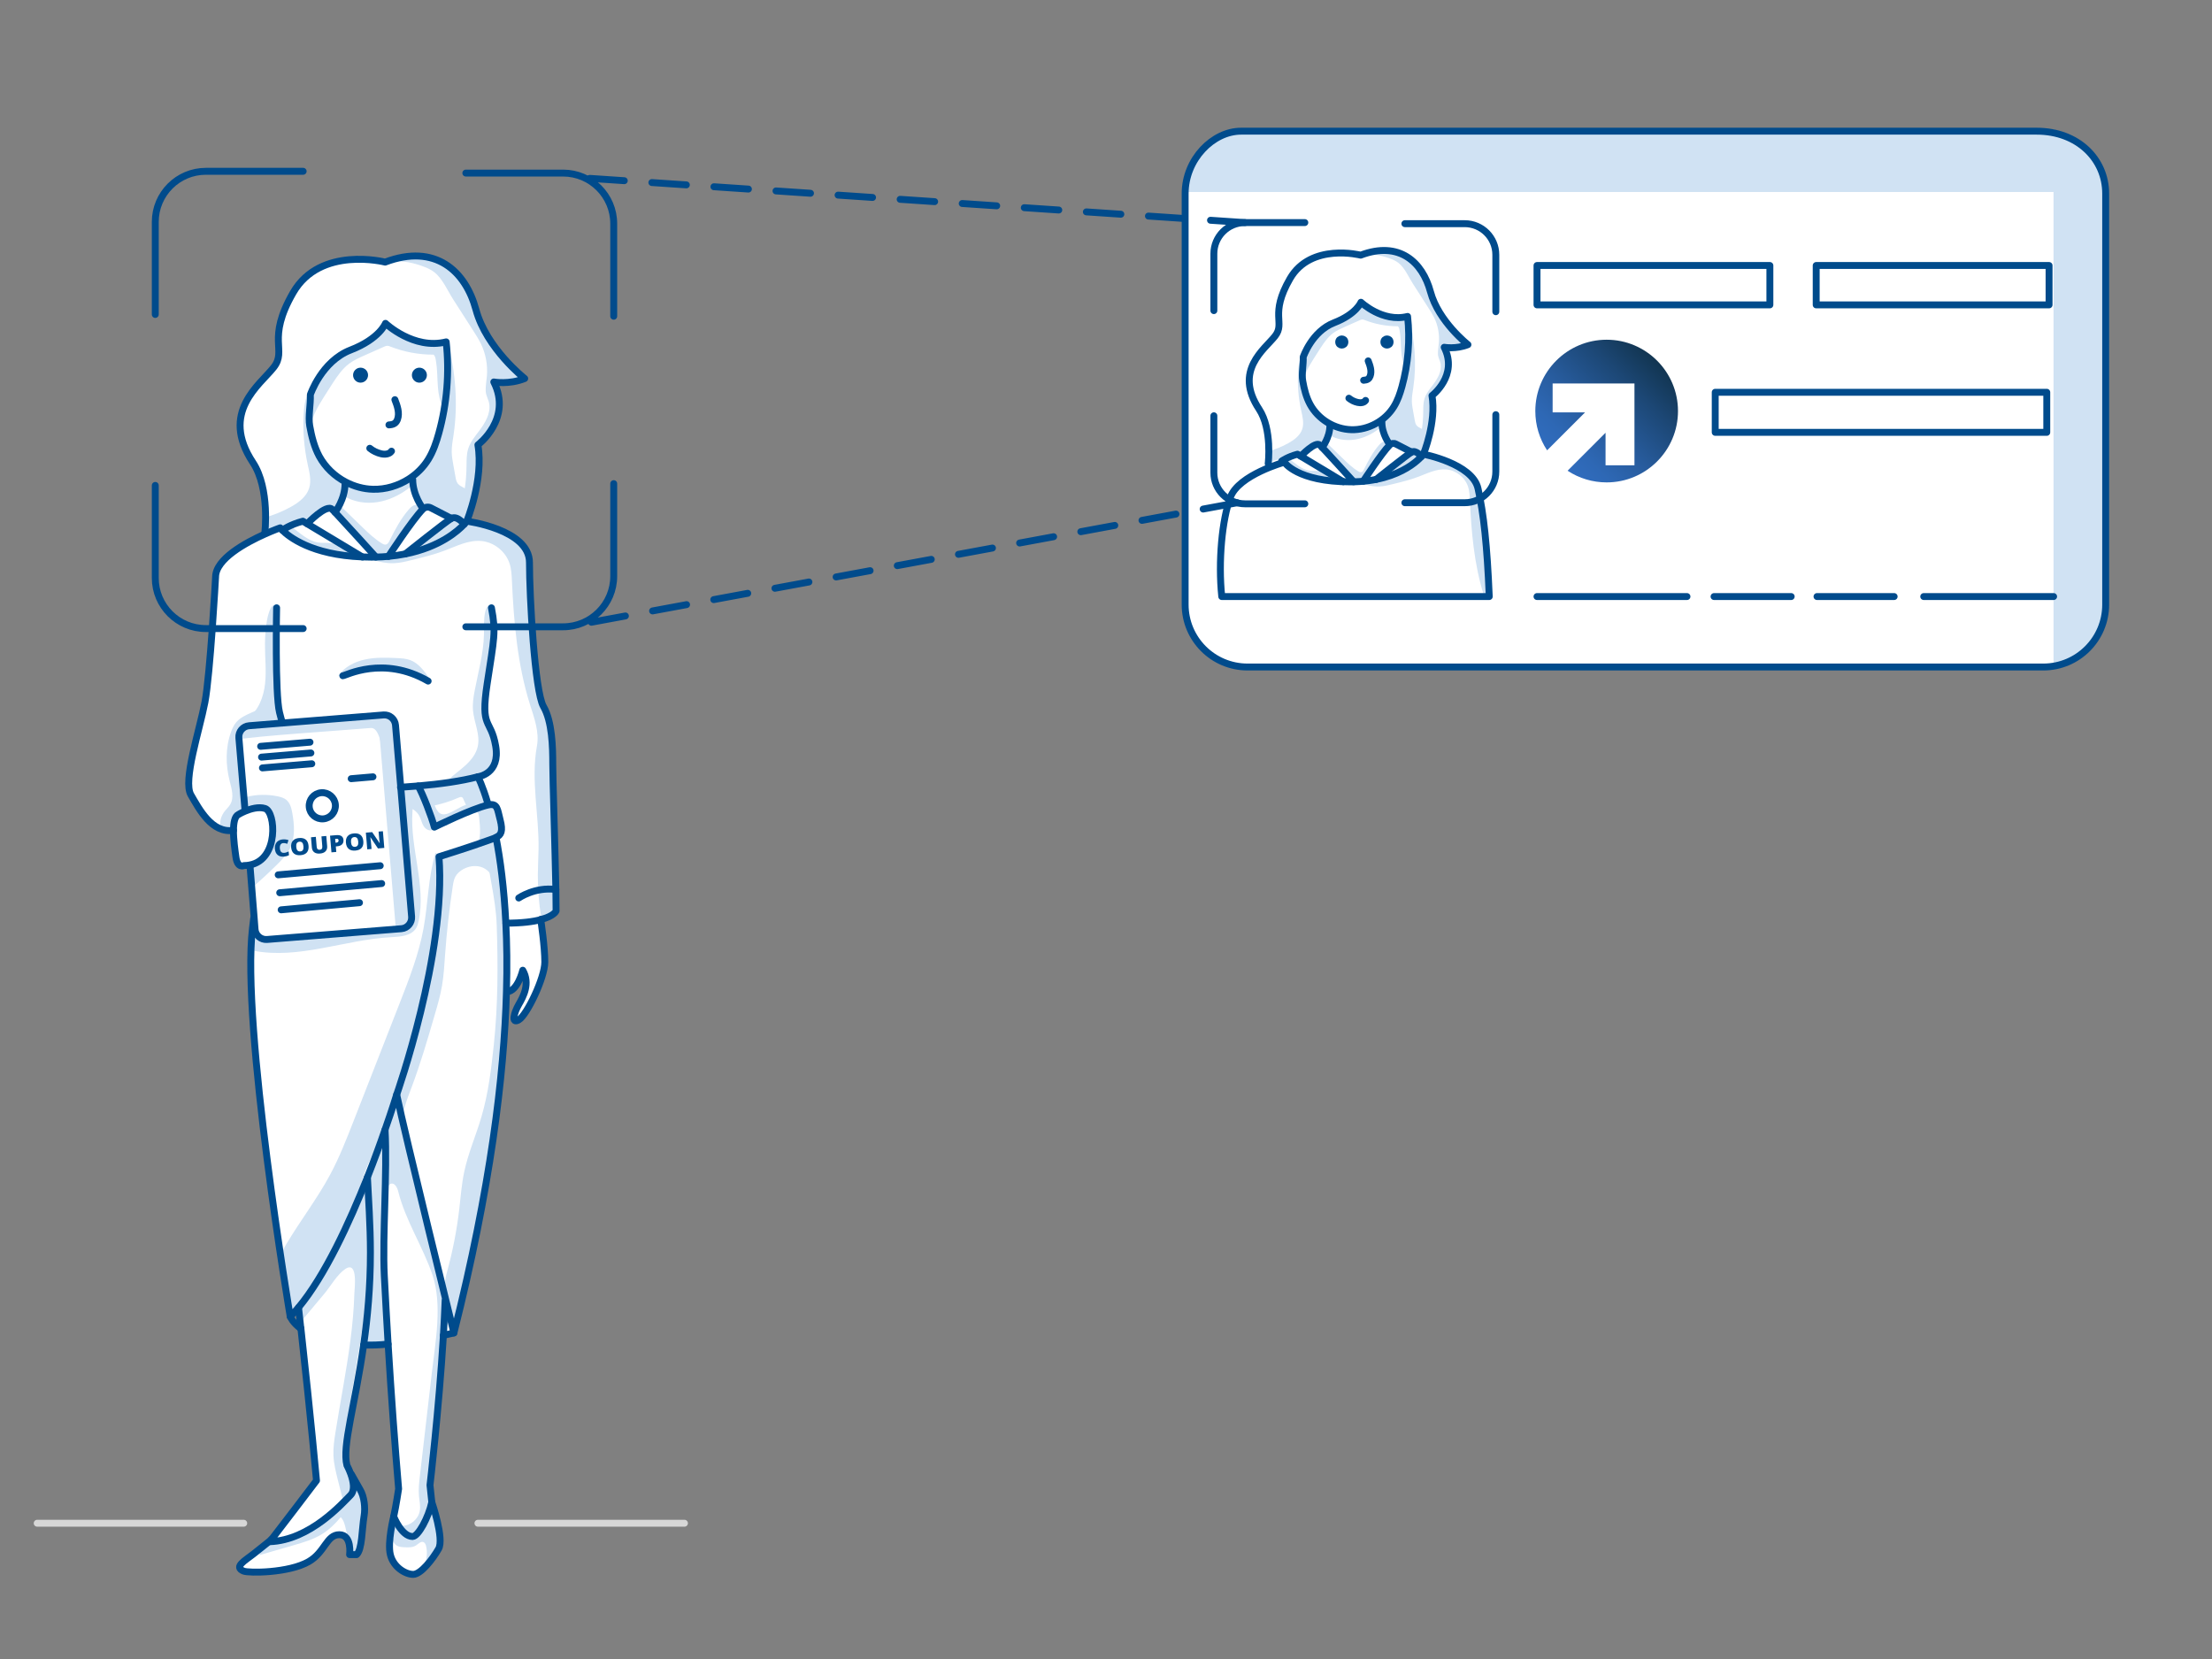<?xml version="1.0" encoding="utf-8"?>
<!-- Generator: Adobe Illustrator 26.1.0, SVG Export Plug-In . SVG Version: 6.00 Build 0)  -->
<svg version="1.1" id="Umsetzung" xmlns="http://www.w3.org/2000/svg" xmlns:xlink="http://www.w3.org/1999/xlink" x="0px" y="0px"
	 width="320px" height="240px" viewBox="0 0 320 240" style="enable-background:new 0 0 320 240;" xml:space="preserve">
<rect x="0" y="0" width="320" height="240" fill="#808080" stroke="none"/>
<style type="text/css">
	.st0{fill:#FFFFFF;}
	.st1{fill:#FFFFFF;stroke:#004B8C;stroke-linecap:round;stroke-linejoin:round;stroke-miterlimit:10;}
	.st2{fill:#123551;}
	.st3{fill:#306CBD;}
	.st4{fill:url(#SVGID_1_);}
	.st5{fill:#404040;}
	.st6{fill:#FFFFFF;stroke:#004B8C;stroke-miterlimit:10;}
	.st7{fill:url(#Fill-1_00000050626767135713250040000009153990731562955688_);}
	.st8{fill:none;stroke:#003554;stroke-linecap:round;stroke-linejoin:round;stroke-miterlimit:10;}
	.st9{fill:#D0E2F3;}
	.st10{fill:none;stroke:#004B8C;stroke-miterlimit:10;}
	.st11{fill:none;stroke:#004B8C;stroke-linecap:round;stroke-linejoin:round;stroke-miterlimit:10;}
	.st12{fill:#004B8C;stroke:#004B8C;stroke-linecap:round;stroke-linejoin:round;stroke-miterlimit:10;}
	.st13{opacity:0.2;fill:#D0E2F3;}
	.st14{opacity:0.7;fill:#FFFFFF;}
	.st15{fill:none;stroke:#004B8C;stroke-linecap:round;stroke-linejoin:round;}
	.st16{fill:none;stroke:#004B8C;stroke-linecap:round;stroke-linejoin:round;stroke-dasharray:0,4.828;}
	.st17{fill:#004B8C;}
	.st18{fill:none;stroke:#D7D7D7;stroke-linecap:round;stroke-miterlimit:10;}
	.st19{fill:none;}
	.st20{fill:url(#SVGID_00000150063936524812493320000009296535659999630764_);}
	.st21{fill:#1C4C86;}
	.st22{fill:#D0E2F3;stroke:#004B8C;stroke-linecap:round;stroke-linejoin:round;stroke-miterlimit:10;}
	.st23{opacity:0.2;fill:#156CC4;}
	.st24{fill:url(#SVGID_00000078037061713518810460000017628355695831394185_);}
	.st25{fill:#EEEEEE;}
	.st26{fill:url(#SVGID_00000098938829402299670350000017761024301499100085_);}
	.st27{fill:url(#SVGID_00000054948383692156508650000014408924281818325950_);}
	.st28{fill:none;stroke:#BFCCD4;stroke-linecap:round;stroke-miterlimit:10;}
	.st29{fill:url(#SVGID_00000018201507201872913710000011490108473032011152_);}
	.st30{fill:#E8F0F9;}
	.st31{fill:#E8F0F9;stroke:#004B8C;stroke-linecap:round;stroke-linejoin:round;stroke-miterlimit:10;}
	.st32{fill:url(#Fill-1_00000038376617752360863890000014671224764687070863_);}
	.st33{fill:none;stroke:#004B8C;stroke-linecap:round;stroke-linejoin:round;stroke-miterlimit:10;stroke-dasharray:5,4;}
</style>
<g>
	<g>
		<g>
			<path class="st0" d="M48.516,116.409c0.09,1.04-0.69,1.96-1.73,2.05c-1.05,0.09-1.97-0.69-2.05-1.73
				c-0.09-1.05,0.68-1.96,1.73-2.05C47.506,114.589,48.426,115.369,48.516,116.409z"/>
			<path class="st0" d="M78.816,139.169c0,2.29-2.61,7.7-3.77,8.37c-1.15,0.66-0.68-1.05,0-2.23c0.68-1.17,1.68-3.04,0.58-4.95
				c0,0-0.75,3.1-2.3,3.1h-0.06c0.11-3.66,0.06-6.95-0.09-9.91h0.01c2.36,0,3.96-0.22,5.04-0.51
				C78.266,133.289,78.816,136.949,78.816,139.169z"/>
			<path class="st0" d="M36.156,125.129c-0.27,0.06-0.56,0.09-0.87,0.09c0,0-0.93,0.47-1.16-1.25c-0.13-0.94-0.36-2.52-0.35-3.85
				c0.01-1.11,0.18-2.04,0.72-2.29c0,0,0.39-0.24,0.96-0.48c0.8-0.34,1.95-0.68,2.89-0.39
				C39.876,117.429,40.386,124.309,36.156,125.129z"/>
			<path class="st0" d="M70.566,116.219l0.06,0.23c-2.42,0.55-7.79,3.21-7.79,3.21c-0.37-1.45-1.68-4.82-2.34-5.96
				c3.17-0.27,6.2-0.69,8.64-1.33C69.136,112.369,69.786,113.579,70.566,116.219z"/>
			<path class="st0" d="M73.176,133.549c0.15,2.96,0.2,6.25,0.09,9.91c-0.34,12.21-2.31,28.43-7.6,49.37c0,0-7.12-28.85-8.28-34.48
				c0,0,7.21-20.44,6.12-34.41c0,0,4.76-1.49,7.37-2.45c0.34-0.12,0.63-0.22,0.88-0.34
				C72.376,124.329,72.926,128.429,73.176,133.549z"/>
			<path class="st0" d="M44.446,75.759c0,0,2.77-2.92,3.6-2.08c0.09,0.09,0.23,0.24,0.42,0.43c1.52,1.62,5.91,6.47,5.91,6.47v0.01
				c-0.2,0.01-0.42,0.01-0.63,0.01c-0.46,0-0.9-0.01-1.33-0.03l-7.98-4.8L44.446,75.759z"/>
			<path class="st0" d="M36.896,134.439c0.07,0.88,0.85,1.54,1.74,1.47l19.44-1.56c0.88-0.07,1.54-0.86,1.47-1.74l-1.57-18.72
				c0.85-0.06,1.69-0.12,2.52-0.19c0.66,1.14,1.97,4.51,2.34,5.96c0,0,5.37-2.66,7.79-3.21h0.01c1.35-0.3,1.32,0.63,1.71,2.12
				c0.45,1.71,0.15,2.22-0.59,2.58c-0.25,0.12-0.54,0.22-0.88,0.34c-2.61,0.96-7.37,2.45-7.37,2.45
				c1.09,13.97-6.12,34.41-6.12,34.41s-0.61,2.02-1.69,5.09c-0.67,1.95-1.53,4.31-2.54,6.86c-2.6,6.56-6.16,14.29-9.97,18.85
				c-0.4,0.48-0.8,0.92-1.2,1.32c0,0-7.12-42.19-5.46-56.19c0.05-0.48,0.11-0.95,0.17-1.4l0.08-0.01L36.896,134.439z"/>
			<path class="st0" d="M64.146,193.179c-0.66,10.82-1.94,21.67-1.94,21.67l0.26,2.46c-0.47,2.2-1.96,4.97-2.78,4.97
				c-1.61,0-2.73-2.89-2.73-2.89c0.34-1.55,0.71-4.01,0.71-4.01c-0.51-5.91-1.06-13.43-1.52-20.94c-0.2-3.36-0.39-6.71-0.55-9.91
				c-0.29-5.82,0.45-14.92,0.11-21.09h-0.01c1.08-3.07,1.69-5.09,1.69-5.09c1.16,5.63,8.28,34.48,8.28,34.48
				C65.146,192.949,64.646,193.069,64.146,193.179z"/>
			<path class="st0" d="M39.276,222.709c1.09-1.41,5.5-7.17,6.51-8.52c0,0-0.78-8.67-2.25-21.97h-0.01c-0.11-1-0.22-2.02-0.34-3.07
				c3.81-4.56,7.37-12.29,9.97-18.85c0.14,2.97,0.43,6.93,0.43,10.88c0,5.01-0.42,9.48-0.98,13.39c-1.24,8.74-3.14,14.66-2.42,17.41
				c0,0,0.31,0.57,0.58,1.32c0.35,1,0.62,2.31-0.05,2.99c-1.17,1.17-5.87,6.53-11.68,6.74c0,0,0.08-0.11,0.22-0.3
				C39.256,222.729,39.276,222.719,39.276,222.709z"/>
			<path class="st0" d="M52.606,194.569c0.56-3.91,0.98-8.38,0.98-13.39c0-3.95-0.29-7.91-0.43-10.88c1.01-2.55,1.87-4.91,2.54-6.86
				h0.01c0.34,6.17-0.4,15.27-0.11,21.09c0.16,3.2,0.35,6.55,0.55,9.91C54.916,194.579,53.776,194.609,52.606,194.569z"/>
			<path class="st0" d="M56.196,80.489c-0.58,0.05-1.18,0.09-1.82,0.1v-0.01c0,0-4.39-4.85-5.91-6.47c0,0,1.45-1.86,1.45-4.15
				l0.11-0.22c1.21,0.63,2.56,1.01,3.93,1.04c1.83,0.05,3.64-0.5,5.18-1.48l0.57,0.08c0,2.28,1.46,4.15,1.46,4.15v0.13
				C59.606,75.259,56.196,80.489,56.196,80.489z"/>
			<path class="st0" d="M57.976,113.889l1.57,18.72c0.07,0.88-0.59,1.67-1.47,1.74l-19.44,1.56c-0.89,0.07-1.67-0.59-1.74-1.47
				l-0.12-1.57l-0.62-7.73v-0.01c4.23-0.82,3.72-7.7,2.19-8.17c-0.94-0.29-2.09,0.05-2.89,0.39l-0.9-10.62
				c-0.07-0.89,0.59-1.67,1.48-1.74l4.82-0.39l14.61-1.17c0.89-0.08,1.67,0.58,1.75,1.47L57.976,113.889z M46.786,118.459
				c1.04-0.09,1.82-1.01,1.73-2.05s-1.01-1.82-2.05-1.73c-1.05,0.09-1.82,1-1.73,2.05C44.816,117.769,45.736,118.549,46.786,118.459
				z"/>
			<path class="st0" d="M65.296,74.999c-0.82,0.48-6.67,5.14-6.67,5.14c-0.75,0.15-1.56,0.27-2.43,0.35c0,0,3.41-5.23,4.97-6.83
				c0.31-0.31,0.77-0.39,1.16-0.19L65.296,74.999z"/>
			<path class="st0" d="M44.436,75.769l7.98,4.8c-7.38-0.29-10.65-2.94-11.58-3.88c0,0,1.13-0.81,2.98-1.29L44.436,75.769z"/>
			<path class="st0" d="M52.076,215.469c0.63,1.02,0.79,2.69,0.6,3.8c-0.34,2.05-0.27,4.87-1.09,5.63h-1.01c0,0,0.38-2.88-1.49-2.88
				c-1.86,0-2.05,2.52-4.42,3.89c-2.89,1.67-8.71,1.68-9.44,1.37c-1.46-0.61,0.21-1.5,1.45-2.48c1.45-1.14,2.26-1.81,2.58-2.07
				c-0.14,0.19-0.22,0.3-0.22,0.3c5.81-0.21,10.51-5.57,11.68-6.74c0.67-0.68,0.4-1.99,0.05-2.99l0.07-0.02L52.076,215.469z"/>
			<path class="st0" d="M59.686,222.279c0.82,0,2.31-2.77,2.78-4.97c0,0,1.83,5.29,0.98,6.76c-0.85,1.48-2.56,3.69-3.67,3.69
				s-2.85-1.02-3.3-2.83c-0.46-1.81,0.48-5.54,0.48-5.54S58.076,222.279,59.686,222.279z"/>
			<path class="st0" d="M58.626,80.139c0,0,5.85-4.66,6.67-5.14c0.83-0.48,1.86,0.84,1.86,0.84
				C66.246,76.809,63.616,79.149,58.626,80.139z"/>
			<path class="st0" d="M40.856,104.599l-4.82,0.39c-0.89,0.07-1.55,0.85-1.48,1.74l0.9,10.62c-0.57,0.24-0.96,0.48-0.96,0.48
				c-0.54,0.25-0.71,1.18-0.72,2.29c-3.12,0.48-4.97-3.08-6.16-5.13c-1.18-2.05,1.25-9.32,2.03-13.4c0.77-4.08,1.54-18.1,1.54-18.1
				c0-2.64,4.4-5.01,7.16-6.24c1.27-0.57,2.19-0.89,2.19-0.89s0.09,0.12,0.3,0.33c0.93,0.94,4.2,3.59,11.58,3.88
				c0.43,0.02,0.87,0.03,1.33,0.03c0.21,0,0.43,0,0.63-0.01c0.64-0.01,1.24-0.05,1.82-0.1c0.87-0.08,1.68-0.2,2.43-0.35
				c4.99-0.99,7.62-3.33,8.53-4.3c0.25-0.27,0.37-0.44,0.37-0.44s9.07,1.17,9.07,5.98s0.75,18.62,2.02,20.82
				c1.27,2.19,1.35,5.88,1.35,8.38c0,2.1,0.33,11.98,0.45,18.1c0.02,1.21,0.03,2.28,0.03,3.11c0,0-0.27,0.73-2.22,1.24
				c0,0,0,0,0,0.01c-1.08,0.29-2.68,0.51-5.04,0.51h-0.01c-0.25-5.12-0.8-9.22-1.42-12.4c0.74-0.36,1.04-0.87,0.59-2.58
				c-0.39-1.49-0.36-2.42-1.71-2.12h-0.01l-0.06-0.23c-0.78-2.64-1.43-3.85-1.43-3.85c-2.44,0.64-5.47,1.06-8.64,1.33
				c-0.83,0.07-1.67,0.13-2.52,0.19l-0.76-8.99c-0.08-0.89-0.86-1.55-1.75-1.47L40.856,104.599z"/>
			<path class="st0" d="M64.546,49.459c0.49,4.42,0.12,8.94-1.07,13.23c-0.36,1.3-0.8,2.59-1.5,3.74c-0.71,1.16-1.7,2.14-2.84,2.87
				c-1.54,0.98-3.35,1.53-5.18,1.48c-1.37-0.03-2.72-0.41-3.93-1.04c-1.61-0.84-2.97-2.14-3.84-3.73c-0.73-1.36-1.11-2.88-1.38-4.4
				c-0.24-1.38,0.15-3.1,0.09-4.51c0,0,1.61-4.83,5.81-6.46c4.2-1.62,5.06-3.86,5.06-3.86S59.836,50.639,64.546,49.459z
				 M61.256,54.269c0-0.32-0.26-0.58-0.59-0.58c-0.32,0-0.58,0.26-0.58,0.58s0.26,0.59,0.58,0.59
				C60.996,54.859,61.256,54.589,61.256,54.269z M52.746,54.269c0-0.32-0.26-0.58-0.59-0.58c-0.32,0-0.58,0.26-0.58,0.58
				s0.26,0.59,0.58,0.59C52.486,54.859,52.746,54.589,52.746,54.269z"/>
			<path class="st0" d="M48.046,73.679c-0.83-0.84-3.6,2.08-3.6,2.08l-0.01,0.01l-0.62-0.37c-1.85,0.48-2.98,1.29-2.98,1.29
				c-0.21-0.21-0.3-0.33-0.3-0.33s-0.92,0.32-2.19,0.89l-0.04-0.09c0,0,0.79-6.45-1.72-10.25c-4.8-7.26,1.01-11.22,3-13.75
				c2-2.53-1.11-4.02,2.83-10.83c3.93-6.81,13.3-4.41,13.3-4.41c7.27-2.75,11.63,1.29,13.14,6.89c1.51,5.6,7.05,9.95,7.05,9.95
				c-2.26,0.91-4.47,0.5-4.47,0.5c2.7,5.33-2.3,9.1-2.3,9.1c0.86,5.02-1.61,11.04-1.61,11.04s-0.12,0.17-0.37,0.44
				c0,0-1.03-1.32-1.86-0.84l-2.97-1.53c-0.39-0.2-0.85-0.12-1.16,0.19v-0.13c0,0-1.46-1.87-1.46-4.15l-0.57-0.08
				c1.14-0.73,2.13-1.71,2.84-2.87c0.7-1.15,1.14-2.44,1.5-3.74c1.19-4.29,1.56-8.81,1.07-13.23c-4.71,1.18-8.78-2.68-8.78-2.68
				s-0.86,2.24-5.06,3.86c-4.2,1.63-5.81,6.46-5.81,6.46c0.06,1.41-0.33,3.13-0.09,4.51c0.27,1.52,0.65,3.04,1.38,4.4
				c0.87,1.59,2.23,2.89,3.84,3.73l-0.11,0.22c0,2.29-1.45,4.15-1.45,4.15C48.276,73.919,48.136,73.769,48.046,73.679z"/>
		</g>
		<path class="st9" d="M38.186,77.486c0.006-0.863,0.011-1.727,0.017-2.59c1.367-0.365,2.688-0.902,3.922-1.595
			c1.1-0.618,2.194-1.441,2.587-2.641c0.371-1.132,0.043-2.357-0.209-3.521c-0.5-2.304-0.698-4.674-0.587-7.029
			c0.056-1.193,0.2-2.416,0.755-3.474c-1.095,4.631,0.814,9.83,4.647,12.652c0.284,0.209,0.602,0.444,0.658,0.792
			c0.04,0.25-0.067,0.497-0.172,0.727c-0.493,1.081-0.986,2.163-1.48,3.244c-0.291,0.177-0.473-0.498-0.813-0.48
			c-0.094,0.005-0.175,0.066-0.249,0.124c-1.031,0.813-2.063,1.625-3.094,2.438c-0.038-0.5-0.713-0.693-1.187-0.53
			c-0.474,0.163-0.856,0.533-1.332,0.689c-0.915,0.301-2.187-0.14-2.704,0.673L38.186,77.486z"/>
		<path class="st9" d="M63.007,123.353c-1.078,3.539-1.069,7.311-1.736,10.95c-0.685,3.739-2.077,7.306-3.462,10.846
			c-2.221,5.679-4.442,11.359-6.662,17.038c-1.027,2.627-2.058,5.261-3.39,7.747c-1.873,3.493-4.317,6.646-6.341,10.055
			c-0.321,0.54-0.637,1.105-0.721,1.727c-0.073,0.539,0.034,1.084,0.141,1.617c0.435,2.178,0.87,4.356,1.304,6.534
			c3.417-4.3,6.894-8.708,8.7-13.894c0.717-2.058,1.157-4.204,1.9-6.253c1.089-3.002,2.808-5.736,4.019-8.691
			c0.844-2.059,1.435-4.212,2.024-6.358c1.153-4.201,2.306-8.401,3.46-12.602c0.346-1.259,0.692-2.521,0.902-3.81
			c0.204-1.251,0.278-2.518,0.351-3.783c0.192-3.298,0.384-6.596,0.576-9.894L63.007,123.353z"/>
		<path class="st9" d="M36.24,133.654c-0.168,1.049-0.238,2.114-0.207,3.176c0.005,0.166,0.017,0.345,0.12,0.475
			c0.113,0.142,0.305,0.188,0.482,0.223c6.586,1.302,13.233-1.592,19.937-1.949c1.346-0.072,2.941-0.172,3.636-1.327
			c0.191-0.318,0.286-0.683,0.362-1.046c1.082-5.163-1.258-10.465-0.906-15.729c0.037-0.561,0.085-1.19-0.28-1.617
			c-1.096,0.575-1.167,2.091-1.091,3.327c0.249,4.021,0.498,8.041,0.747,12.062c0.058,0.933,0.062,2.004-0.632,2.629
			c-0.487,0.438-1.186,0.525-1.837,0.592c-5.031,0.515-10.061,1.03-15.092,1.544c-0.922,0.094-1.875,0.186-2.756-0.101
			c-0.808-0.263-1.506-0.847-1.908-1.595L36.24,133.654z"/>
		<path class="st9" d="M58.431,116.708c0.926-0.003,1.833,0.549,2.255,1.374c0.243,0.475,0.334,1.023,0.625,1.47
			c0.291,0.447,0.914,0.764,1.358,0.47c-0.058-0.924-0.47-1.785-0.875-2.618c-0.211-0.434-0.431-0.881-0.798-1.195
			s-0.921-0.462-1.339-0.221L58.431,116.708z"/>
		<path class="st9" d="M48.964,97.712c0.896-1.245,2.359-1.988,3.859-2.312c1.5-0.323,3.052-0.27,4.584-0.2
			c0.652,0.03,1.316,0.064,1.928,0.291c1.243,0.459,2.068,1.616,2.816,2.71c0.149,0.218,0.26,0.584,0.016,0.685
			c-0.085,0.035-0.181,0.015-0.269-0.011c-0.548-0.164-1-0.543-1.487-0.843c-1.62-0.998-3.503-1.524-5.4-1.393
			c-1.951,0.135-3.623,0.518-5.416,1.453L48.964,97.712z"/>
		<path class="st9" d="M35.846,103.926c1.552-1.139,2.291-3.108,2.501-5.021c0.209-1.914-0.028-3.846-0.014-5.771
			c0.007-0.932,0.072-1.864,0.197-2.788c0.11-0.82,0.271-1.646,0.642-2.385c0.125-0.25,0.411-0.523,0.639-0.36
			c0.131,0.094,0.145,0.28,0.146,0.441c0.029,3.763,0.059,7.526,0.088,11.288c0.004,0.546,0.009,1.093,0.071,1.635
			c0.102,0.886,0.357,1.75,0.455,2.636c0.014,0.123,0.022,0.254-0.035,0.364c-0.085,0.16-0.281,0.22-0.459,0.255
			c-1.081,0.216-2.227,0.095-3.24-0.341L35.846,103.926z"/>
		<path class="st9" d="M43.258,188.635c-0.132,0.842-0.017,1.722,0.328,2.502c1.113-1.33,2.227-2.66,3.34-3.989
			c0.896-1.07,1.859-2.791,3.019-3.567c1.891-1.266,1.34,2.859,1.32,3.54c-0.066,2.254-0.278,4.501-0.566,6.737
			c-0.579,4.489-1.474,8.928-2.176,13.398c-0.172,1.096-0.333,2.202-0.285,3.311c0.052,1.199,0.346,2.372,0.639,3.535
			c0.199,0.788,0.397,1.577,0.596,2.365c0.03,0.117,0.065,0.243,0.161,0.317c0.135,0.103,0.331,0.059,0.482-0.019
			c0.741-0.382,0.971-1.363,0.823-2.184s-0.579-1.559-0.839-2.351c-0.531-1.62-0.329-3.379-0.091-5.067
			c1.667-11.824,4.787-23.729,3.044-35.542c-0.849,2.493-2.062,4.862-3.588,7.008c-0.617,0.867-0.834,1.96-1.371,2.879
			c-1.382,2.367-2.384,5.09-4.54,6.781L43.258,188.635z"/>
		<path class="st9" d="M38.981,222.754c-0.691,0.575-1.207,1.359-1.461,2.222c1.648-0.477,3.296-0.955,4.944-1.432
			c1.415-0.41,2.849-0.828,4.103-1.599c1.047-0.643,1.937-1.514,2.72-2.46c0.448,0.439,0.602,1.088,0.737,1.701
			c0.27,1.226,0.54,2.451,0.81,3.677c0.02,0.092,0.045,0.191,0.118,0.25c0.102,0.082,0.255,0.051,0.372-0.009
			c0.551-0.284,0.682-0.998,0.749-1.614c0.268-2.491,0.517-5.005,0.248-7.496c-0.042-0.387-0.319-0.903-0.665-0.727
			c-0.077,0.039-0.134,0.109-0.189,0.177c-1.106,1.367-2.336,2.635-3.669,3.782c-2.32,1.996-5.243,3.692-8.277,3.287L38.981,222.754
			z"/>
		<path class="st9" d="M57.39,220.439c-0.29-0.094-0.605,0.13-0.723,0.411s-0.088,0.599-0.058,0.902
			c0.07,0.685,0.196,1.466,0.779,1.831c0.323,0.202,0.721,0.229,1.102,0.25c0.586,0.033,1.22,0.053,1.708-0.273
			c0.342-0.229,0.697-0.634,1.074-0.468c0.217,0.096,0.313,0.347,0.368,0.578c0.216,0.911,0.12,1.893-0.268,2.745
			c-0.055,0.122-0.118,0.249-0.106,0.382c0.012,0.133,0.134,0.266,0.264,0.234c0.082-0.021,0.136-0.097,0.182-0.167
			c0.421-0.638,0.842-1.276,1.263-1.914c0.363-0.55,0.736-1.126,0.819-1.781c0.06-0.476-0.04-0.957-0.139-1.426
			c-0.249-1.176-0.501-2.362-0.996-3.457c-0.417,0.382-0.431,1.019-0.588,1.562c-0.27,0.93-1.003,1.641-1.708,2.306
			c-0.094,0.089-0.196,0.182-0.324,0.205c-0.175,0.032-0.341-0.075-0.487-0.176c-0.54-0.377-1.081-0.754-1.621-1.131L57.39,220.439z
			"/>
		<path class="st9" d="M62.895,181.042c0.363,1.644,0.727,3.289,1.09,4.933c0.143,0.648,0.287,1.298,0.326,1.96
			c0.075,1.254-0.223,2.495-0.371,3.742c-0.251,2.116-0.068,4.258-0.103,6.389c-0.098,5.991-1.915,11.891-1.654,17.877
			c0.029,0.667,0.084,1.341-0.041,1.996c-0.161,0.846-0.608,1.605-1.048,2.344c-0.375,0.629-0.809,1.305-1.506,1.527
			s-1.637-0.375-1.427-1.076c1.218,0,2.364-0.967,2.569-2.168c0.121-0.708-0.054-1.429-0.12-2.144
			c-0.09-0.978,0.023-1.962,0.136-2.938c0.576-4.972,1.153-9.944,1.729-14.915c0.511-4.409,1.544-9.835,0.083-14.146
			c-1.396-4.117-3.885-7.81-4.944-12.048c-0.141-0.563-0.501-1.293-1.058-1.131c-0.408,0.119-0.512,0.64-0.543,1.064
			c-0.329-0.786-0.547-1.712-0.563-2.564c-0.032-1.702-0.064-3.405-0.096-5.107c-0.008-0.408-0.015-0.82,0.067-1.22
			c0.094-0.459,0.304-0.886,0.482-1.319c0.439-1.065,0.701-2.193,0.961-3.315c0.277-0.162,0.566,0.19,0.691,0.485
			c1.279,3.025,1.904,6.278,2.521,9.504c0.839,4.387,1.678,8.774,2.517,13.161L62.895,181.042z"/>
		<path class="st9" d="M52.642,193.443c-0.034,0.449-0.067,0.898-0.101,1.347c0.906,0.041,1.813,0.048,2.72,0.018
			c0.105-0.003,0.217-0.01,0.301-0.073c0.113-0.085,0.136-0.243,0.149-0.384c0.361-3.97-0.063-7.964-0.146-11.949
			c-0.059-2.81,0.051-5.62,0.162-8.428c0.099-2.52,0.198-5.041,0.297-7.561c0.029-0.729,0.015-1.562-0.533-2.043
			c-1.46,1.511-0.986,4.094-2.138,5.852c-0.346,0.528-0.858,1.059-0.753,1.682c0.054,0.317,0.263,0.581,0.433,0.855
			c0.712,1.148,0.761,2.574,0.761,3.925c0.003,5.812-0.485,11.624-1.46,17.354L52.642,193.443z"/>
		<path class="st9" d="M62.514,115.511c0.363,0.723,0.533,2.102,1.492,2.283c0.931,0.176,2.423-1.09,3.344-1.335
			c0.278-0.074,0.623-0.017,0.771,0.23c0.138,0.23,0.048,0.542-0.135,0.738c-0.184,0.196-0.44,0.302-0.689,0.404
			c-1.261,0.513-2.522,1.027-3.783,1.54c-0.183,0.074-0.387,0.149-0.571,0.081c-0.222-0.082-0.323-0.334-0.399-0.558
			c-0.276-0.819-0.552-1.637-0.828-2.456c-0.064-0.19-0.128-0.401-0.053-0.587c0.075-0.186,0.361-0.285,0.479-0.123L62.514,115.511z
			"/>
		<path class="st9" d="M58.221,162.657c-0.074-1.832,0.653-3.587,1.3-5.302c1.306-3.457,2.34-7.011,3.373-10.559
			c0.4-1.374,0.801-2.752,1.045-4.163c0.262-1.508,0.343-3.041,0.453-4.568c0.237-3.311,0.608-6.611,1.112-9.892
			c0.07-0.457,0.146-0.924,0.362-1.333c0.248-0.469,0.666-0.831,1.13-1.09c0.773-0.432,1.716-0.596,2.564-0.34
			c0.848,0.256,1.571,0.964,1.742,1.833c0.113-1.565-0.11-3.154-0.651-4.626c-0.043-0.118-0.096-0.244-0.204-0.309
			c-0.086-0.051-0.191-0.054-0.292-0.054c-1.614,0.001-3.227,0.306-4.73,0.895c-0.756,0.296-1.522,0.698-1.945,1.391
			c-0.883,1.447,0.114,3.292,0.043,4.986c-0.035,0.823-0.328,1.612-0.461,2.425c-0.149,0.907-0.096,1.833-0.111,2.753
			c-0.035,2.253-0.47,4.478-0.904,6.689c-0.752,3.831-1.518,7.705-3.15,11.251c-0.624,1.354-0.585,2.209-0.965,3.651
			c-0.116,0.443-0.528,1.36-0.463,1.813c0.059,0.411-0.223,0.795-0.048,1.172c0.399,0.862,0.797,1.725,1.196,2.587L58.221,162.657z"
			/>
		<path class="st9" d="M58.24,116.912c2.774,0.121,5.575-0.405,8.116-1.524c0.163-0.072,0.361-0.143,0.508-0.043
			c0.078,0.053,0.12,0.143,0.158,0.229c0.258,0.574,0.516,1.148,0.775,1.722c-0.027-0.06,1.034-0.224,1.275,0.136
			c0.173,0.257,0.212,0.579,0.246,0.887c0.158,1.42,0.298,2.939-0.369,4.202c0.426-0.203,0.851-0.406,1.277-0.609
			c0.309,4.011,1.498,7.898,1.633,11.96c0.191,5.76,0.19,11.486-0.42,17.265c-0.371,3.511-0.795,7.036-1.789,10.424
			c-0.787,2.684-1.927,5.267-2.502,8.004c-0.372,1.771-0.502,3.581-0.712,5.378c-0.349,2.984-0.921,5.941-1.709,8.84
			c-0.164,0.602-0.338,1.211-0.35,1.835c-0.012,0.656,0.156,1.3,0.323,1.935c0.362,1.376,0.723,2.752,1.085,4.128
			c0.841-2.099,1.443-4.294,1.79-6.529c1.122-7.221,2.836-13.816,3.984-21.033c0.353-2.217,0.146-4.311,0.41-6.54
			c0.725-6.106,1.452-12.234,1.372-18.383c-0.028-2.117-0.151-4.232-0.306-6.344c-0.269-3.67-0.635-7.333-1.095-10.985
			c-0.027-0.21-0.052-0.433,0.034-0.626c0.059-0.134,0.167-0.24,0.241-0.366c0.383-0.651-0.219-1.419-0.38-2.157
			c-0.111-0.511-0.003-1.06-0.174-1.555c-0.171-0.494-0.855-0.868-1.209-0.483c-0.208-0.923-0.455-1.967-0.663-2.89
			c-0.088-0.391-0.186-0.802-0.456-1.099c-0.333-0.366-0.869-0.483-1.363-0.444c-0.493,0.039-0.965,0.211-1.443,0.337
			c-1.959,0.518-4.059,0.28-6.015,0.812c-0.923,0.251-1.906,0.671-2.795,0.318c0.053,1.094,0.107,2.187,0.16,3.281
			c0.01,0.209,0.07,0.476,0.277,0.505L58.24,116.912z"/>
		<path class="st9" d="M35.654,115.284c1.478-0.364,3.037-0.392,4.527-0.08c0.442,0.092,0.893,0.221,1.241,0.509
			c0.557,0.459,0.743,1.22,0.869,1.931c0.295,1.659,0.422,3.439-0.29,4.966c-0.456,0.978-1.22,1.773-1.988,2.531
			c-1.138,1.124-2.314,2.21-3.524,3.255c-0.181-0.848-0.29-1.712-0.324-2.579c-0.004-0.107-0.007-0.216,0.03-0.316
			c0.074-0.199,0.281-0.31,0.465-0.417c1.883-1.091,2.733-3.393,2.89-5.563c0.028-0.385,0.037-0.781-0.084-1.148
			c-0.21-0.638-0.798-1.1-1.439-1.302c-0.641-0.202-1.331-0.177-1.997-0.092c-0.182,0.023-0.398,0.039-0.517-0.1
			c-0.059-0.069-0.079-0.161-0.098-0.25c-0.079-0.376-0.159-0.752-0.238-1.128L35.654,115.284z"/>
		<path class="st9" d="M33.299,120.064c-0.343,0.332-0.969,0.171-1.237-0.225s-0.248-0.923-0.116-1.382
			c0.116-0.402,0.31-0.782,0.568-1.112c0.256-0.327,0.576-0.607,0.789-0.964c0.603-1.011,0.201-2.289-0.087-3.431
			c-0.584-2.318-0.608-4.816,0.207-7.064c0.183-0.503,0.411-0.999,0.758-1.406c0.552-0.646,1.354-1.015,2.129-1.363
			c0.872-0.392,1.789-0.793,2.743-0.727c0.954,0.066,1.937,0.772,1.961,1.728c-0.096,0.491-0.78,0.511-1.277,0.46
			c-1.28-0.131-2.595,0.088-3.764,0.627c-0.285,0.132-0.576,0.296-0.732,0.568c-0.145,0.255-0.15,0.563-0.149,0.857
			c0.009,3.08,0.15,6.161,0.424,9.229c0.043,0.478,0.075,1.007-0.217,1.389c-0.254,0.332-0.688,0.463-1.015,0.722
			c-0.486,0.386-0.7,1.081-0.517,1.673L33.299,120.064z"/>
		<path class="st9" d="M60.066,79.13c1.367-1.422,2.987-2.572,4.596-3.713c0.359-0.255,0.763-0.522,1.201-0.474
			c0.321,0.035,0.596,0.235,0.854,0.428c0.202,0.151,0.426,0.349,0.399,0.599c-0.021,0.191-0.184,0.331-0.337,0.448
			c-1.871,1.426-4.074,2.413-6.384,2.86L60.066,79.13z"/>
		<path class="st9" d="M41.346,76.902c-0.122-0.255-0.233-0.588-0.04-0.794c0.225-0.239,0.622-0.069,0.889,0.121
			c1.227,0.878,2.367,2.043,3.859,2.26c0.545,0.079,1.1,0.023,1.649,0.063c1.27,0.094,2.491,0.736,3.288,1.73
			c-0.251,0.224-0.634,0.23-0.957,0.137c-0.323-0.093-0.617-0.269-0.936-0.377c-0.628-0.211-1.311-0.143-1.968-0.23
			c-1.367-0.182-2.542-1.02-3.803-1.579c-0.716-0.317-1.53-0.598-1.917-1.279L41.346,76.902z"/>
		<path class="st9" d="M49.318,73.258c1.007,0.976,2.015,1.953,3.022,2.929c0.907,0.879,1.824,1.766,2.902,2.424
			c0.175,0.107,0.374,0.211,0.575,0.172c0.263-0.051,0.416-0.32,0.536-0.56c0.787-1.588,1.617-3.178,2.782-4.514
			c0.255-0.292,0.55-0.586,0.93-0.661s0.845,0.178,0.844,0.566c0,0.102-0.031,0.2-0.064,0.296c-0.78,2.252-2.952,3.764-3.905,5.948
			c-0.06,0.137-0.118,0.282-0.228,0.384c-0.125,0.115-0.298,0.159-0.463,0.199c-0.498,0.12-1.005,0.24-1.516,0.199
			c-0.51-0.041-1.033-0.27-1.298-0.708c-0.152-0.251-0.208-0.547-0.334-0.812c-0.146-0.307-0.379-0.561-0.609-0.811
			c-1.076-1.168-2.152-2.336-3.228-3.505c-0.2-0.217-0.407-0.446-0.482-0.732c-0.075-0.285,0.032-0.642,0.308-0.747L49.318,73.258z"
			/>
		<path class="st9" d="M70.774,87.558c-0.329,0.155-0.48,0.536-0.565,0.89c-0.261,1.095-0.171,2.239-0.197,3.364
			c-0.065,2.736-0.829,5.399-1.34,8.088c-0.179,0.941-0.328,1.899-0.248,2.853c0.149,1.766,1.076,3.5,0.693,5.231
			c-0.241,1.088-0.977,2.002-1.8,2.753s-1.752,1.381-2.548,2.16c0.939,0.222,1.92,0.133,2.881,0.042
			c0.754-0.071,1.538-0.152,2.184-0.548c0.47-0.288,0.832-0.725,1.116-1.198c0.628-1.047,0.894-2.338,0.58-3.517
			c-0.205-0.771-0.64-1.459-0.932-2.201c-0.227-0.577-0.367-1.189-0.415-1.807c-0.054-0.705,0.012-1.414,0.079-2.118
			c0.286-3.038,0.572-6.075,0.858-9.113c0.066-0.702,0.132-1.407,0.097-2.111c-0.038-0.758-0.195-1.51-0.462-2.221L70.774,87.558z"
			/>
		<path class="st9" d="M53.219,80.742c1.226,0.448,2.517,0.791,3.821,0.731c0.818-0.037,1.62-0.232,2.416-0.425
			c1.649-0.401,3.304-0.803,4.891-1.404c1.71-0.647,3.432-1.537,5.254-1.384c1.848,0.156,3.542,1.498,4.116,3.262
			c0.268,0.826,0.305,1.706,0.345,2.573c0.274,5.995,0.797,12.038,2.59,17.765c0.618,1.975,1.396,4.019,1.025,6.055
			c-0.915,5.012,0.334,9.942,0.23,15.036c-0.025,1.208-0.093,2.416-0.1,3.625c-0.012,2.046,0.151,4.093,0.486,6.111
			c0.068,0.407,2.063-0.549,2.179-0.873c0.151-0.423-0.074-1.298-0.088-1.759c-0.049-1.656-0.252-3.282-0.206-4.942
			c0.037-1.319,0.074-2.638,0.111-3.957c0.034-1.2-0.102-2.298-0.149-3.48c-0.108-2.741-0.216-5.481-0.324-8.222
			c-0.048-1.203-0.095-2.408-0.204-3.607c-0.055-0.603-0.128-1.213-0.349-1.776c-0.238-0.606-0.639-1.133-0.919-1.721
			c-0.507-1.064-0.597-2.271-0.679-3.447c-0.167-2.403-0.335-4.805-0.502-7.208c-0.027-0.387-0.055-0.779-0.167-1.15
			c-0.587-1.938-0.042-3.838-0.124-5.862c-0.057-1.424-0.116-2.853-0.382-4.253c-0.079-0.413-0.179-0.831-0.403-1.186
			c-0.265-0.421-0.682-0.722-1.096-0.998c-1.672-1.113-3.483-2.017-5.379-2.681c-0.316-0.111-0.64-0.216-0.974-0.218
			c-0.619-0.004-1.189,0.345-1.646,0.764c-0.456,0.419-0.838,0.916-1.313,1.314c-1.732,1.449-4.301,1.292-6.312,2.32
			c-0.692,0.354-1.326,0.852-2.083,1.032c-1.176,0.279-2.4-0.263-3.604-0.154L53.219,80.742z"/>
		<path class="st9" d="M49.767,71.758c1.426,0.872,3.18,1.137,4.831,0.883c1.652-0.254,3.204-1.004,4.535-2.014
			c0.448-0.339,0.913-0.927,0.608-1.398c-0.089-0.137-0.25-0.237-0.412-0.213c-0.097,0.014-0.182,0.069-0.264,0.122
			c-1.248,0.792-2.604,1.145-3.984,1.611c-0.581,0.197-0.908,0.409-1.546,0.314c-0.661-0.098-1.315-0.32-1.911-0.619
			c-0.243-0.122-0.912-0.567-1.2-0.405c-0.066,0.037-0.104,0.108-0.136,0.176c-0.252,0.522-0.397,1.096-0.426,1.675L49.767,71.758z"
			/>
		<path class="st9" d="M56.035,38.063c1.584-0.51,3.316-0.166,4.891,0.373c0.684,0.234,1.366,0.51,1.93,0.962
			c1.184,0.947,1.875,2.619,2.685,3.884c0.989,1.543,1.977,3.087,2.966,4.63c0.371,0.58,0.743,1.161,1.046,1.779
			c0.707,1.444,1.017,3.079,0.888,4.681c-0.058,0.716-0.2,1.431-0.179,2.152c0.022,0.748,0.433,1.262,0.524,1.956
			c0.181,1.383-0.599,2.699-1.438,3.813c-0.625,0.831-1.316,1.65-1.622,2.644c-0.243,0.787-0.225,1.627-0.235,2.45
			c-0.03,2.605-0.379,5.292-1.703,7.536c0.637,0.274,1.273,0.547,1.91,0.821c0.368-1.718,0.707-3.443,1.018-5.173
			c0.21-1.168,0.408-2.352,0.335-3.537c-0.041-0.658-0.164-1.317-0.083-1.971c0.112-0.897,0.987-1.314,1.51-2.052
			c0.63-0.889,0.947-2.127,1.386-3.124s0.58-2.196,0.063-3.155c-0.205-0.38-0.494-0.882-0.184-1.182
			c0.1-0.097,0.242-0.138,0.379-0.166c1.072-0.223,2.262,0.078,3.23-0.433c0.093-0.049,0.186-0.109,0.238-0.2
			c0.162-0.28-0.139-0.594-0.399-0.787c-2.82-2.087-4.709-5.208-6.075-8.439c-0.715-1.69-1.322-3.461-2.441-4.915
			c-0.629-0.817-1.403-1.508-2.236-2.112c-0.704-0.51-1.66-1.313-2.544-1.434c-0.89-0.122-2.085-0.44-2.971-0.263
			c-0.833,0.166-1.553,0.493-2.443,0.51L56.035,38.063z"/>
		<path class="st9" d="M64.777,49.457c1.123,4.373,1.505,8.963,0.841,13.429c-0.125,0.84-0.287,1.681-0.269,2.53
			c0.013,0.628,0.125,1.25,0.236,1.869c0.103,0.574,0.206,1.148,0.31,1.723c0.061,0.341,0.13,0.699,0.347,0.969
			c0.423,0.524,1.316,0.61,1.544,1.244c0.084,0.235,0.051,0.493,0.012,0.74c-0.117,0.728-0.279,1.45-0.486,2.158
			c-0.069,0.236-0.155,0.487-0.356,0.629c-0.249,0.175-0.586,0.124-0.885,0.065c-0.501-0.099-1.002-0.197-1.503-0.296
			c-0.211-0.042-0.425-0.084-0.62-0.175c-0.215-0.1-0.398-0.255-0.591-0.392c-0.494-0.351-1.065-0.594-1.66-0.707
			c-0.323-0.061-0.68-0.097-0.909-0.333c-0.127-0.13-0.195-0.305-0.26-0.474c-0.212-0.55-0.423-1.1-0.635-1.65
			c-0.144-0.375-0.291-0.777-0.205-1.169c0.059-0.268,0.221-0.5,0.381-0.722c1.006-1.394,2.111-2.738,2.834-4.297
			c0.435-0.937,0.723-1.935,1.009-2.928c0.283-0.98,0.566-1.962,0.763-2.963c0.459-2.328,0.448-4.72,0.422-7.092L64.777,49.457z"/>
		<path class="st9" d="M44.832,62.162c0.197-1.72,1.105-3.266,2.023-4.734c0.414-0.663,0.835-1.322,1.262-1.977
			c0.681-1.045,1.398-2.101,2.397-2.848c0.667-0.499,1.436-0.841,2.197-1.179c0.949-0.422,1.899-0.843,2.848-1.265
			c0.147-0.065,0.299-0.132,0.46-0.134c0.161-0.002,0.314,0.059,0.464,0.117c1.981,0.773,4.109,1.17,6.236,1.164
			c0.269,0.226,0.3,0.633,0.358,0.98c0.33,1.978,0.046,4.061,0.699,5.957c0.056,0.163,0.139,0.343,0.303,0.395
			c0.324,0.101,0.521-0.35,0.555-0.688c0.254-2.511,0.286-5.043,0.095-7.559c-0.008-0.109-0.019-0.223-0.079-0.314
			c-0.07-0.104-0.193-0.159-0.314-0.192c-0.663-0.184-1.357,0.099-2.044,0.134c-1.243,0.064-2.367-0.677-3.39-1.387
			c-0.836-0.58-1.671-1.161-2.507-1.741c-0.085-0.059-0.178-0.121-0.282-0.118c-0.158,0.005-0.267,0.152-0.356,0.283
			c-1.076,1.583-2.694,2.789-4.518,3.37c-0.653,0.208-1.338,0.341-1.94,0.67c-0.554,0.303-1.008,0.757-1.439,1.219
			c-1.568,1.684-2.983,3.711-3.088,6.009c-0.042,0.92,0.13,1.835,0.302,2.74L44.832,62.162z"/>
		<g>
			<path class="st9" d="M34.461,106.971c2.434-0.481,14.717-1.282,19.176-1.657c2.359-0.199,1.676,9.991,3.747,10.536
				c1.942,0.511-0.223-10.965-1.725-12.021c-4.727-0.367-8.151,0.238-12.873,0.635c-2.562,0.216-9.252-0.273-7.982,2.358
				L34.461,106.971z"/>
			<path class="st9" d="M57.267,134.411l0.708-0.06c0.922-0.078,1.606-0.888,1.528-1.809l-2.319-27.532
				c-0.078-0.922-0.888-1.606-1.809-1.528l-0.708,0.06L57.267,134.411z"/>
			<g>
				<path class="st17" d="M40.956,121.968c-0.167,0.014-0.291,0.089-0.374,0.224c-0.083,0.135-0.114,0.314-0.096,0.538
					c0.039,0.465,0.248,0.681,0.627,0.649c0.114-0.01,0.224-0.034,0.329-0.073s0.209-0.083,0.315-0.135l0.047,0.552
					c-0.208,0.107-0.449,0.172-0.722,0.195c-0.391,0.033-0.699-0.047-0.925-0.241c-0.227-0.194-0.356-0.491-0.39-0.89
					c-0.021-0.25,0.011-0.474,0.096-0.672c0.084-0.198,0.217-0.355,0.399-0.473c0.18-0.118,0.399-0.188,0.655-0.209
					c0.28-0.023,0.552,0.011,0.816,0.103l-0.171,0.532c-0.099-0.033-0.198-0.061-0.295-0.081
					C41.168,121.964,41.065,121.958,40.956,121.968z"/>
				<path class="st17" d="M44.637,122.366c0.034,0.406-0.047,0.724-0.243,0.954c-0.196,0.229-0.5,0.361-0.912,0.396
					c-0.406,0.034-0.727-0.045-0.96-0.24c-0.235-0.194-0.369-0.495-0.404-0.901c-0.034-0.401,0.048-0.718,0.246-0.947
					c0.197-0.23,0.502-0.363,0.913-0.397c0.412-0.035,0.733,0.045,0.963,0.237S44.603,121.959,44.637,122.366z M42.856,122.516
					c0.04,0.467,0.233,0.686,0.581,0.656c0.177-0.015,0.304-0.082,0.38-0.203c0.076-0.121,0.104-0.3,0.083-0.541
					s-0.079-0.416-0.175-0.523c-0.096-0.107-0.23-0.154-0.403-0.14C42.971,121.795,42.816,122.045,42.856,122.516z"/>
				<path class="st17" d="M47.203,120.938l0.123,1.453c0.027,0.316-0.048,0.568-0.226,0.758c-0.177,0.19-0.446,0.3-0.807,0.33
					c-0.353,0.03-0.631-0.031-0.835-0.184c-0.204-0.153-0.319-0.387-0.345-0.703l-0.124-1.468l0.703-0.06l0.12,1.417
					c0.014,0.171,0.06,0.292,0.134,0.363c0.075,0.071,0.179,0.101,0.312,0.09c0.143-0.012,0.243-0.059,0.301-0.141
					c0.058-0.082,0.079-0.21,0.064-0.384l-0.119-1.414L47.203,120.938z"/>
				<path class="st17" d="M49.69,121.501c0.022,0.27-0.045,0.486-0.203,0.647c-0.159,0.162-0.395,0.255-0.708,0.281l-0.197,0.017
					l0.067,0.801l-0.699,0.059l-0.204-2.414l0.896-0.076c0.327-0.027,0.579,0.019,0.754,0.138
					C49.571,121.074,49.669,121.256,49.69,121.501z M48.537,121.914l0.127-0.011c0.105-0.009,0.187-0.043,0.244-0.104
					c0.057-0.061,0.082-0.139,0.073-0.236c-0.014-0.163-0.117-0.236-0.311-0.22l-0.181,0.015L48.537,121.914z"/>
				<path class="st17" d="M52.561,121.699c0.034,0.406-0.047,0.724-0.242,0.954c-0.196,0.229-0.5,0.361-0.912,0.396
					c-0.406,0.034-0.726-0.045-0.96-0.24s-0.369-0.495-0.404-0.901c-0.034-0.401,0.049-0.717,0.246-0.947
					c0.198-0.23,0.502-0.363,0.913-0.397c0.412-0.035,0.733,0.044,0.963,0.236C52.394,120.991,52.527,121.291,52.561,121.699z
					 M50.78,121.849c0.04,0.467,0.233,0.686,0.581,0.656c0.177-0.015,0.304-0.082,0.38-0.203c0.076-0.121,0.104-0.3,0.084-0.541
					s-0.079-0.416-0.175-0.523s-0.231-0.154-0.403-0.14C50.896,121.127,50.74,121.378,50.78,121.849z"/>
				<path class="st17" d="M55.595,122.662l-0.917,0.078l-1.089-1.621l-0.016,0.001c0.045,0.266,0.073,0.469,0.085,0.609l0.092,1.089
					l-0.619,0.052l-0.204-2.414l0.913-0.077l1.083,1.598l0.011-0.001c-0.037-0.242-0.062-0.436-0.074-0.584l-0.092-1.091
					l0.624-0.053L55.595,122.662z"/>
			</g>
		</g>
		<path class="st17" d="M60.666,53.689c0.33,0,0.59,0.26,0.59,0.58s-0.26,0.59-0.59,0.59c-0.32,0-0.58-0.27-0.58-0.59
			S60.346,53.689,60.666,53.689z"/>
		<path class="st17" d="M52.156,53.689c0.33,0,0.59,0.26,0.59,0.58s-0.26,0.59-0.59,0.59c-0.32,0-0.58-0.27-0.58-0.59
			S51.836,53.689,52.156,53.689z"/>
		<path class="st10" d="M35.456,117.349l-0.9-10.62c-0.07-0.89,0.59-1.67,1.48-1.74l4.82-0.39l14.61-1.17
			c0.89-0.08,1.67,0.58,1.75,1.47l0.76,8.99l1.57,18.72c0.07,0.88-0.59,1.67-1.47,1.74l-19.44,1.56c-0.89,0.07-1.67-0.59-1.74-1.47
			l-0.12-1.57l-0.62-7.73"/>
		<line class="st11" x1="40.676" y1="131.619" x2="52.006" y2="130.589"/>
		<line class="st11" x1="40.466" y1="129.149" x2="55.216" y2="127.819"/>
		<line class="st11" x1="40.246" y1="126.559" x2="55.006" y2="125.239"/>
		<line class="st11" x1="37.706" y1="107.969" x2="44.846" y2="107.369"/>
		<line class="st11" x1="37.836" y1="109.529" x2="44.976" y2="108.929"/>
		<line class="st11" x1="37.966" y1="111.089" x2="45.106" y2="110.489"/>
		<line class="st11" x1="50.806" y1="112.649" x2="53.956" y2="112.379"/>
		<path class="st10" d="M44.736,116.729c-0.09-1.05,0.68-1.96,1.73-2.05c1.04-0.09,1.96,0.69,2.05,1.73s-0.69,1.96-1.73,2.05
			C45.736,118.549,44.816,117.769,44.736,116.729z"/>
		<path class="st11" d="M52.746,54.269c0,0.32-0.26,0.59-0.59,0.59c-0.32,0-0.58-0.27-0.58-0.59s0.26-0.58,0.58-0.58
			C52.486,53.689,52.746,53.949,52.746,54.269z"/>
		<path class="st11" d="M61.256,54.269c0,0.32-0.26,0.59-0.59,0.59c-0.32,0-0.58-0.27-0.58-0.59s0.26-0.58,0.58-0.58
			C60.996,53.689,61.256,53.949,61.256,54.269z"/>
		<path class="st11" d="M57.126,57.819c0.36,0.92,0.71,1.93,0.38,2.85c-0.08,0.21-0.2,0.42-0.39,0.56
			c-0.24,0.18-0.55,0.22-0.85,0.24"/>
		<path class="st11" d="M53.496,64.849c0.48,0.39,1.05,0.66,1.65,0.8c0.53,0.12,1.19,0.07,1.49-0.38"/>
		<path class="st11" d="M39.276,222.709c0.1-0.07,0.14-0.11,0.14-0.11"/>
		<path class="st11" d="M50.836,213.279l1.24,2.19c0.63,1.02,0.79,2.69,0.6,3.8c-0.34,2.05-0.27,4.87-1.09,5.63h-1.01
			c0,0,0.38-2.88-1.49-2.88c-1.86,0-2.05,2.52-4.42,3.89c-2.89,1.67-8.71,1.68-9.44,1.37c-1.46-0.61,0.21-1.5,1.45-2.48
			c1.45-1.14,2.26-1.81,2.58-2.07"/>
		<path class="st11" d="M55.706,163.439c0.34,6.17-0.4,15.27-0.11,21.09c0.16,3.2,0.35,6.55,0.55,9.91
			c0.46,7.51,1.01,15.03,1.52,20.94c0,0-0.37,2.46-0.71,4.01c0,0,1.12,2.89,2.73,2.89c0.82,0,2.31-2.77,2.78-4.97l-0.26-2.46
			c0,0,1.28-10.85,1.94-21.67c0.1-1.7,0.18-3.4,0.25-5.05"/>
		<path class="st11" d="M43.526,192.219c-0.11-1-0.22-2.02-0.34-3.07"/>
		<path class="st11" d="M53.156,170.299c0.14,2.97,0.43,6.93,0.43,10.88c0,5.01-0.42,9.48-0.98,13.39
			c-1.24,8.74-3.14,14.66-2.42,17.41c0,0,0.31,0.57,0.58,1.32c0.35,1,0.62,2.31-0.05,2.99c-1.17,1.17-5.87,6.53-11.68,6.74
			c0,0,0.08-0.11,0.22-0.3c0,0,0.02-0.01,0.02-0.02c1.09-1.41,5.5-7.17,6.51-8.52c0,0-0.78-8.67-2.25-21.97"/>
		<path class="st11" d="M56.956,219.389c0,0-0.94,3.73-0.48,5.54c0.45,1.81,2.19,2.83,3.3,2.83s2.82-2.21,3.67-3.69
			c0.85-1.47-0.98-6.76-0.98-6.76"/>
		<path class="st11" d="M57.936,113.889c0.01,0,0.03,0,0.04,0c0.85-0.06,1.69-0.12,2.52-0.19c3.17-0.27,6.2-0.69,8.64-1.33
			c0,0,0.65,1.21,1.43,3.85"/>
		<path class="st11" d="M71.756,121.149c0.62,3.18,1.17,7.28,1.42,12.4c0.15,2.96,0.2,6.25,0.09,9.91
			c-0.34,12.21-2.31,28.43-7.6,49.37c0,0-7.12-28.85-8.28-34.48c0,0-0.61,2.02-1.69,5.09c-0.67,1.95-1.53,4.31-2.54,6.86
			c-2.6,6.56-6.16,14.29-9.97,18.85c-0.4,0.48-0.8,0.92-1.2,1.32c0,0-7.12-42.19-5.46-56.19c0.05-0.48,0.11-0.95,0.17-1.4"/>
		<path class="st11" d="M60.496,113.699c0.66,1.14,1.97,4.51,2.34,5.96c0,0,5.37-2.66,7.79-3.21h0.01c1.35-0.3,1.32,0.63,1.71,2.12
			c0.45,1.71,0.15,2.22-0.59,2.58c-0.25,0.12-0.54,0.22-0.88,0.34c-2.61,0.96-7.37,2.45-7.37,2.45c1.09,13.97-6.12,34.41-6.12,34.41
			"/>
		<path class="st11" d="M78.226,133.039c-1.08,0.29-2.68,0.51-5.04,0.51"/>
		<path class="st11" d="M33.776,120.119c-3.12,0.48-4.97-3.08-6.16-5.13c-1.18-2.05,1.25-9.32,2.03-13.4
			c0.77-4.08,1.54-18.1,1.54-18.1c0-2.64,4.4-5.01,7.16-6.24c1.27-0.57,2.19-0.89,2.19-0.89s0.09,0.12,0.3,0.33
			c0.93,0.94,4.2,3.59,11.58,3.88c0.43,0.02,0.87,0.03,1.33,0.03c0.21,0,0.43,0,0.63-0.01c0.64-0.01,1.24-0.05,1.82-0.1
			c0.87-0.08,1.68-0.2,2.43-0.35c4.99-0.99,7.62-3.33,8.53-4.3c0.25-0.27,0.37-0.44,0.37-0.44s9.07,1.17,9.07,5.98
			s0.75,18.62,2.02,20.82c1.27,2.19,1.35,5.88,1.35,8.38c0,2.1,0.33,11.98,0.45,18.1c0.02,1.21,0.03,2.28,0.03,3.11
			c0,0-0.27,0.73-2.22,1.24"/>
		<path class="st11" d="M40.016,87.929c0,0-0.25,12.44,0.42,15.13c0.15,0.61,0.29,1.11,0.42,1.54"/>
		<path class="st11" d="M75.046,129.909c0,0,2.34-1.64,5.37-1.23"/>
		<path class="st11" d="M69.136,112.369c0,0,3.28-0.37,2.57-4.45c-0.71-4.08-2.24-2.35-1.23-9s1.3-7.42,0.62-10.99"/>
		<path class="st11" d="M61.936,98.529c-6.51-3.76-11.95-0.77-12.34-0.77"/>
		<path class="st11" d="M78.226,133.029c0,0,0,0,0,0.01c0.04,0.25,0.59,3.91,0.59,6.13c0,2.29-2.61,7.7-3.77,8.37
			c-1.15,0.66-0.68-1.05,0-2.23c0.68-1.17,1.68-3.04,0.58-4.95c0,0-0.75,3.1-2.3,3.1"/>
		<path class="st11" d="M33.776,120.119c0.01-1.11,0.18-2.04,0.72-2.29c0,0,0.39-0.24,0.96-0.48c0.8-0.34,1.95-0.68,2.89-0.39
			c1.53,0.47,2.04,7.35-2.19,8.17c-0.27,0.06-0.56,0.09-0.87,0.09c0,0-0.93,0.47-1.16-1.25
			C33.996,123.029,33.766,121.449,33.776,120.119z"/>
		<path class="st11" d="M40.836,76.689c0,0,1.13-0.81,2.98-1.29l0.62,0.37l7.98,4.8l0.01,0.01"/>
		<path class="st11" d="M44.446,75.759c0,0,2.77-2.92,3.6-2.08c0.09,0.09,0.23,0.24,0.42,0.43c1.52,1.62,5.91,6.47,5.91,6.47"/>
		<path class="st11" d="M56.196,80.489c0,0,3.41-5.23,4.97-6.83c0.31-0.31,0.77-0.39,1.16-0.19l2.97,1.53"/>
		<path class="st11" d="M67.156,75.839c0,0-1.03-1.32-1.86-0.84c-0.82,0.48-6.67,5.14-6.67,5.14"/>
		<path class="st11" d="M48.466,74.109c0,0,1.45-1.86,1.45-4.15"/>
		<path class="st11" d="M61.166,73.529c0,0-1.46-1.87-1.46-4.15"/>
		<path class="st11" d="M67.526,75.399c0,0,2.47-6.02,1.61-11.04c0,0,5-3.77,2.3-9.1c0,0,2.21,0.41,4.47-0.5
			c0,0-5.54-4.35-7.05-9.95c-1.51-5.6-5.87-9.64-13.14-6.89c0,0-9.37-2.4-13.3,4.41c-3.94,6.81-0.83,8.3-2.83,10.83
			c-1.99,2.53-7.8,6.49-3,13.75c2.51,3.8,1.72,10.25,1.72,10.25"/>
		<path class="st11" d="M59.136,69.299c1.14-0.73,2.13-1.71,2.84-2.87c0.7-1.15,1.14-2.44,1.5-3.74c1.19-4.29,1.56-8.81,1.07-13.23
			c-4.71,1.18-8.78-2.68-8.78-2.68s-0.86,2.24-5.06,3.86c-4.2,1.63-5.81,6.46-5.81,6.46c0.06,1.41-0.33,3.13-0.09,4.51
			c0.27,1.52,0.65,3.04,1.38,4.4c0.87,1.59,2.23,2.89,3.84,3.73c1.21,0.63,2.56,1.01,3.93,1.04
			C55.786,70.829,57.596,70.279,59.136,69.299z"/>
		<path class="st11" d="M64.136,193.179h0.01c0.5-0.11,1-0.23,1.52-0.35"/>
		<path class="st11" d="M52.606,194.569c1.17,0.04,2.31,0.01,3.54-0.13"/>
		<path class="st11" d="M41.986,190.469c0,0,0.32,0.84,1.54,1.75h0.01"/>
	</g>
	<line class="st18" x1="69.14" y1="220.359" x2="99.018" y2="220.359"/>
	<line class="st18" x1="5.38" y1="220.359" x2="35.258" y2="220.359"/>
	<g>
		<path class="st0" d="M295.59,96.494h-115.11c-4.987,0-9.03-4.043-9.03-9.03V28.007c0-4.987,4.043-9.03,8.084-9.03h115.11
			c5.932,0,9.975,4.043,9.975,9.03v59.457C304.62,92.451,300.577,96.494,295.59,96.494z"/>
		
			<linearGradient id="Fill-1_00000175310251459440000210000014533036513551668143_" gradientUnits="userSpaceOnUse" x1="225.28" y1="66.613" x2="239.722" y2="52.171">
			<stop  offset="0" style="stop-color:#306CBE"/>
			<stop  offset="0.159" style="stop-color:#2E68B5"/>
			<stop  offset="0.419" style="stop-color:#275B9C"/>
			<stop  offset="0.745" style="stop-color:#1C4775"/>
			<stop  offset="1" style="stop-color:#123551"/>
		</linearGradient>
		
			<path id="Fill-1_00000183945419128664028160000002714310622591390860_" style="fill:url(#Fill-1_00000175310251459440000210000014533036513551668143_);" d="
			M232.428,69.786c-2.021,0-3.971-0.582-5.653-1.687l5.493-5.493v4.708h4.182V55.476h-11.838v4.182h4.69l-5.489,5.489
			c-1.117-1.689-1.706-3.648-1.706-5.681c0-5.691,4.63-10.32,10.32-10.32c5.69,0,10.32,4.63,10.32,10.32
			S238.118,69.786,232.428,69.786"/>
		<rect x="248.134" y="56.748" class="st11" width="47.964" height="5.798"/>
		<path class="st9" d="M295.12,18.978H179.957c-4.859,0-8.797,3.939-8.797,8.797l-1,0h133.757v0
			C303.917,22.916,299.978,18.978,295.12,18.978z"/>
		<path class="st9" d="M297.074,96.526v-0.5V18.751l0,0c3.249,1.719,7.277,3.482,7.277,7.777v62.722
			C304.351,89.544,301.369,96.526,297.074,96.526z"/>
		<path class="st11" d="M295.59,96.494h-115.11c-4.987,0-9.03-4.043-9.03-9.03V28.007c0-4.987,4.043-9.03,8.084-9.03h115.11
			c5.932,0,9.975,4.043,9.975,9.03v59.457C304.62,92.451,300.577,96.494,295.59,96.494z"/>
		<line class="st11" x1="244.047" y1="86.3" x2="222.352" y2="86.3"/>
		<line class="st11" x1="259.123" y1="86.3" x2="247.964" y2="86.3"/>
		<line class="st11" x1="274.017" y1="86.3" x2="262.858" y2="86.3"/>
		<line class="st11" x1="297.086" y1="86.3" x2="278.298" y2="86.3"/>
		<rect x="222.352" y="38.407" class="st11" width="33.688" height="5.698"/>
		<rect x="262.741" y="38.407" class="st11" width="33.688" height="5.698"/>
	</g>
	<g>
		<path class="st11" d="M22.463,45.491v-13.39c0-4.043,3.277-7.32,7.32-7.32h14.074"/>
		<path class="st11" d="M88.784,45.748v-13.39c0-4.043-3.277-7.32-7.32-7.32H67.39"/>
		<path class="st11" d="M22.463,70.222v13.39c0,4.043,3.277,7.32,7.32,7.32h14.074"/>
		<path class="st11" d="M88.784,69.966v13.39c0,4.043-3.277,7.32-7.32,7.32H67.39"/>
	</g>
	<g>
		<path class="st9" d="M183.376,67.314c0.004-0.663,0.009-1.327,0.013-1.99c1.05-0.28,2.066-0.693,3.014-1.225
			c0.845-0.475,1.686-1.107,1.988-2.029c0.285-0.87,0.033-1.811-0.161-2.705c-0.384-1.77-0.536-3.591-0.451-5.4
			c0.043-0.917,0.154-1.856,0.58-2.669c-0.841,3.558,0.626,7.553,3.57,9.72c0.218,0.161,0.463,0.341,0.506,0.609
			c0.031,0.192-0.052,0.382-0.132,0.559c-0.379,0.831-0.758,1.662-1.137,2.493c-0.224,0.136-0.364-0.383-0.625-0.369
			c-0.072,0.004-0.134,0.051-0.191,0.095c-0.792,0.624-1.585,1.249-2.377,1.873c-0.029-0.384-0.548-0.532-0.912-0.407
			s-0.658,0.409-1.023,0.53c-0.703,0.231-1.68-0.108-2.077,0.517"/>
		<path class="st9" d="M200.187,68.578c1.05-1.093,2.295-1.976,3.531-2.852c0.276-0.196,0.586-0.401,0.923-0.364
			c0.246,0.027,0.458,0.18,0.656,0.329c0.155,0.116,0.327,0.268,0.306,0.46c-0.016,0.147-0.141,0.255-0.259,0.344
			c-1.438,1.095-3.13,1.854-4.905,2.197"/>
		<path class="st9" d="M185.804,66.866c-0.093-0.196-0.179-0.452-0.03-0.61c0.173-0.183,0.478-0.053,0.683,0.093
			c0.942,0.674,1.818,1.57,2.965,1.736c0.418,0.061,0.845,0.017,1.267,0.049c0.976,0.072,1.914,0.566,2.527,1.329
			c-0.193,0.172-0.487,0.177-0.735,0.105c-0.249-0.071-0.474-0.207-0.719-0.289c-0.482-0.162-1.007-0.11-1.512-0.177
			c-1.05-0.14-1.953-0.783-2.922-1.213c-0.55-0.244-1.175-0.46-1.473-0.982"/>
		<path class="st9" d="M191.929,64.066c0.774,0.75,1.548,1.5,2.322,2.251c0.697,0.675,1.401,1.357,2.23,1.862
			c0.134,0.082,0.287,0.162,0.442,0.132c0.202-0.039,0.32-0.246,0.411-0.43c0.605-1.22,1.243-2.441,2.137-3.468
			c0.196-0.224,0.422-0.45,0.714-0.508c0.292-0.058,0.649,0.137,0.649,0.435c0,0.078-0.024,0.154-0.049,0.228
			c-0.599,1.73-2.268,2.892-3,4.57c-0.046,0.106-0.091,0.217-0.175,0.295c-0.096,0.089-0.229,0.122-0.356,0.153
			c-0.382,0.092-0.772,0.184-1.164,0.153c-0.392-0.031-0.793-0.208-0.997-0.544c-0.117-0.193-0.16-0.421-0.257-0.624
			c-0.112-0.236-0.291-0.431-0.468-0.623c-0.827-0.898-1.653-1.795-2.48-2.693c-0.154-0.167-0.312-0.343-0.37-0.562
			s0.025-0.493,0.237-0.574"/>
		<g>
			<path class="st9" d="M201.423,70.051c1.267-0.308,2.538-0.617,3.758-1.078c1.314-0.497,2.637-1.181,4.037-1.063
				c1.42,0.12,2.721,1.151,3.162,2.506c0.206,0.635,0.235,1.311,0.265,1.977c0.208,4.555,0.607,9.146,1.948,13.503l0.916,0.767
				c-0.451-1.489-0.811-9.104-0.874-10.659c-0.044-1.094-0.718-4.624-0.923-5.699c-0.06-0.317-1.043-1.367-1.215-1.64
				c-0.204-0.324-0.524-0.554-0.842-0.767c-1.284-0.855-2.676-1.549-4.132-2.06c-0.242-0.085-0.492-0.166-0.749-0.167
				c-0.476-0.003-0.914,0.265-1.264,0.587s-0.644,0.704-1.009,1.009c-1.331,1.113-3.305,0.993-4.85,1.783
				c-0.532,0.272-1.019,0.655-1.6,0.793c-0.448,0.107-0.906,0.058-1.366-0.009c0.926,0.335,1.899,0.589,2.882,0.544
				C200.195,70.349,200.811,70.2,201.423,70.051z"/>
			<path class="st9" d="M196.631,69.816l0.014,0.012c0.013,0.002,0.027,0.004,0.04,0.006
				C196.667,69.828,196.648,69.822,196.631,69.816z"/>
		</g>
		<path class="st9" d="M192.274,62.914c1.096,0.67,2.443,0.874,3.712,0.679c1.269-0.195,2.461-0.771,3.484-1.548
			c0.344-0.261,0.702-0.712,0.467-1.074c-0.068-0.105-0.192-0.182-0.317-0.164c-0.074,0.011-0.14,0.053-0.203,0.094
			c-0.959,0.609-2.001,0.879-3.061,1.238c-0.447,0.151-0.698,0.314-1.188,0.242c-0.508-0.075-1.01-0.246-1.468-0.476
			c-0.187-0.094-0.701-0.435-0.922-0.311c-0.05,0.028-0.08,0.083-0.105,0.135c-0.193,0.401-0.305,0.842-0.327,1.287"/>
		<path class="st9" d="M197.09,37.025c1.217-0.392,2.548-0.127,3.758,0.287c0.525,0.18,1.05,0.392,1.483,0.739
			c0.91,0.728,1.441,2.013,2.063,2.984c0.76,1.186,1.519,2.372,2.279,3.558c0.285,0.445,0.571,0.892,0.804,1.367
			c0.543,1.109,0.781,2.366,0.682,3.597c-0.044,0.55-0.154,1.1-0.137,1.653c0.017,0.575,0.333,0.97,0.403,1.502
			c0.139,1.062-0.46,2.074-1.104,2.93c-0.48,0.638-1.011,1.268-1.246,2.031c-0.186,0.605-0.173,1.25-0.181,1.883
			c-0.023,2.002-0.291,4.066-1.309,5.79c0.489,0.21,0.978,0.421,1.467,0.631c0.283-1.32,0.543-2.645,0.782-3.974
			c0.161-0.898,0.313-1.807,0.257-2.717c-0.031-0.505-0.126-1.012-0.063-1.514c0.086-0.69,0.759-1.009,1.16-1.576
			c0.484-0.683,0.727-1.634,1.065-2.4c0.337-0.766,0.446-1.687,0.049-2.424c-0.157-0.292-0.38-0.677-0.142-0.908
			c0.077-0.075,0.186-0.106,0.291-0.128c0.823-0.171,1.738,0.06,2.481-0.333c0.071-0.038,0.143-0.084,0.183-0.154
			c0.125-0.215-0.107-0.457-0.307-0.605c-2.167-1.603-3.618-4.001-4.668-6.484c-0.549-1.299-1.016-2.659-1.876-3.776
			c-0.483-0.628-1.078-1.159-1.718-1.623c-0.541-0.392-1.276-1.009-1.954-1.102c-0.684-0.094-1.602-0.338-2.283-0.202
			c-0.64,0.128-1.194,0.378-1.877,0.392"/>
		<path class="st9" d="M203.807,45.779c0.863,3.36,1.156,6.886,0.646,10.318c-0.096,0.645-0.22,1.292-0.207,1.944
			c0.01,0.483,0.096,0.961,0.181,1.436c0.079,0.441,0.159,0.882,0.238,1.323c0.047,0.262,0.1,0.537,0.267,0.744
			c0.325,0.403,1.011,0.469,1.186,0.956c0.065,0.18,0.039,0.379,0.009,0.568c-0.09,0.56-0.215,1.114-0.374,1.658
			c-0.053,0.181-0.119,0.375-0.273,0.483c-0.191,0.135-0.45,0.095-0.68,0.05c-0.385-0.076-0.77-0.151-1.155-0.227
			c-0.162-0.032-0.327-0.064-0.477-0.134c-0.165-0.077-0.306-0.196-0.454-0.301c-0.38-0.27-0.818-0.456-1.276-0.543
			c-0.248-0.047-0.523-0.075-0.699-0.256c-0.097-0.1-0.15-0.234-0.2-0.365c-0.163-0.423-0.325-0.845-0.488-1.268
			c-0.111-0.288-0.224-0.597-0.157-0.899c0.045-0.206,0.17-0.384,0.293-0.555c0.773-1.071,1.622-2.103,2.177-3.302
			c0.334-0.72,0.555-1.487,0.775-2.249c0.217-0.753,0.434-1.508,0.586-2.277c0.353-1.789,0.344-3.626,0.325-5.449"/>
		<path class="st9" d="M188.482,55.541c0.151-1.321,0.849-2.51,1.554-3.637c0.318-0.509,0.642-1.016,0.97-1.519
			c0.523-0.803,1.074-1.614,1.841-2.188c0.512-0.383,1.103-0.646,1.688-0.906c0.729-0.324,1.459-0.648,2.188-0.972
			c0.113-0.05,0.23-0.101,0.354-0.103c0.123-0.002,0.241,0.045,0.356,0.09c1.522,0.594,3.157,0.899,4.791,0.894
			c0.207,0.174,0.231,0.486,0.275,0.753c0.254,1.52,0.036,3.12,0.537,4.577c0.043,0.125,0.107,0.264,0.233,0.303
			c0.249,0.078,0.4-0.269,0.426-0.528c0.195-1.929,0.219-3.875,0.073-5.808c-0.006-0.084-0.014-0.171-0.061-0.241
			c-0.054-0.08-0.149-0.122-0.242-0.148c-0.509-0.142-1.043,0.076-1.57,0.103c-0.955,0.049-1.819-0.52-2.604-1.065
			c-0.642-0.446-1.284-0.892-1.926-1.338c-0.065-0.045-0.137-0.093-0.217-0.09c-0.121,0.004-0.205,0.117-0.273,0.217
			c-0.827,1.216-2.07,2.143-3.471,2.589c-0.502,0.16-1.028,0.262-1.49,0.514c-0.426,0.233-0.775,0.582-1.105,0.937
			c-1.204,1.294-2.292,2.851-2.372,4.617c-0.032,0.707,0.1,1.41,0.232,2.105"/>
		<circle class="st12" cx="194.112" cy="49.478" r="0.449"/>
		<circle class="st12" cx="200.65" cy="49.478" r="0.449"/>
		<path class="st11" d="M197.931,52.208c0.272,0.701,0.546,1.479,0.288,2.184c-0.061,0.167-0.154,0.327-0.297,0.433
			c-0.183,0.137-0.423,0.168-0.651,0.186"/>
		<path class="st11" d="M195.138,57.607c0.369,0.298,0.807,0.51,1.271,0.612c0.409,0.09,0.912,0.059,1.143-0.29"/>
		<path class="st11" d="M176.747,86.3c-0.534-5.094,0.045-11.133,1.249-14.371c1.204-3.238,7.808-5.064,7.808-5.064
			s1.822,2.842,9.525,2.842c7.703,0,10.592-4,10.592-4s7.079,1.35,7.895,4.955c0.818,3.615,1.32,8.232,1.628,15.638H176.747z"/>
		<path class="st11" d="M185.414,66.705c0,0,0.863-0.623,2.288-0.997l6.615,3.98"/>
		<path class="st11" d="M188.185,65.987c0,0,2.126-2.24,2.768-1.598c0.642,0.642,4.865,5.299,4.865,5.299"/>
		<path class="st11" d="M197.214,69.623c0,0,2.623-4.021,3.821-5.25c0.233-0.239,0.59-0.299,0.887-0.146l2.287,1.177"/>
		<path class="st11" d="M205.632,66.046c0,0-0.791-1.007-1.424-0.642s-5.132,3.952-5.132,3.952"/>
		<path class="st11" d="M191.274,64.723c0,0,1.118-1.431,1.118-3.19"/>
		<path class="st11" d="M201.029,64.273c0,0-1.118-1.431-1.118-3.19"/>
		<path class="st11" d="M205.921,65.708c0,0,1.898-4.625,1.237-8.477c0,0,3.837-2.897,1.768-6.993c0,0,1.697,0.313,3.434-0.382
			c0,0-4.262-3.343-5.421-7.646c-1.159-4.303-4.51-7.407-10.097-5.297c0,0-7.2-1.839-10.221,3.393
			c-3.021,5.232-0.636,6.372-2.167,8.317s-5.998,4.986-2.311,10.565c1.93,2.92,1.321,7.878,1.321,7.878"/>
		<path class="st11" d="M188.529,51.651c0.052,1.08-0.254,2.402-0.067,3.467c0.205,1.168,0.496,2.336,1.061,3.378
			c1.165,2.15,3.527,3.6,5.972,3.665c2.445,0.065,4.88-1.257,6.158-3.342c0.541-0.883,0.88-1.875,1.157-2.874
			c0.914-3.296,1.193-6.767,0.819-10.167c-3.618,0.908-6.745-2.052-6.745-2.052s-0.665,1.716-3.889,2.965
			C189.77,47.939,188.529,51.651,188.529,51.651z"/>
	</g>
	<g>
		<path class="st11" d="M175.605,44.937v-8.235c0-2.486,2.015-4.502,4.502-4.502h8.656"/>
		<path class="st11" d="M216.393,45.095V36.86c0-2.486-2.015-4.502-4.502-4.502h-8.656"/>
		<path class="st11" d="M175.605,60.147v8.235c0,2.486,2.015,4.502,4.502,4.502h8.656"/>
		<path class="st11" d="M216.393,59.989v8.235c0,2.486-2.015,4.502-4.502,4.502h-8.656"/>
	</g>
	<line class="st33" x1="180.107" y1="32.201" x2="84.607" y2="25.755"/>
	<line class="st33" x1="178.972" y1="72.733" x2="83.28" y2="90.438"/>
</g>
</svg>
